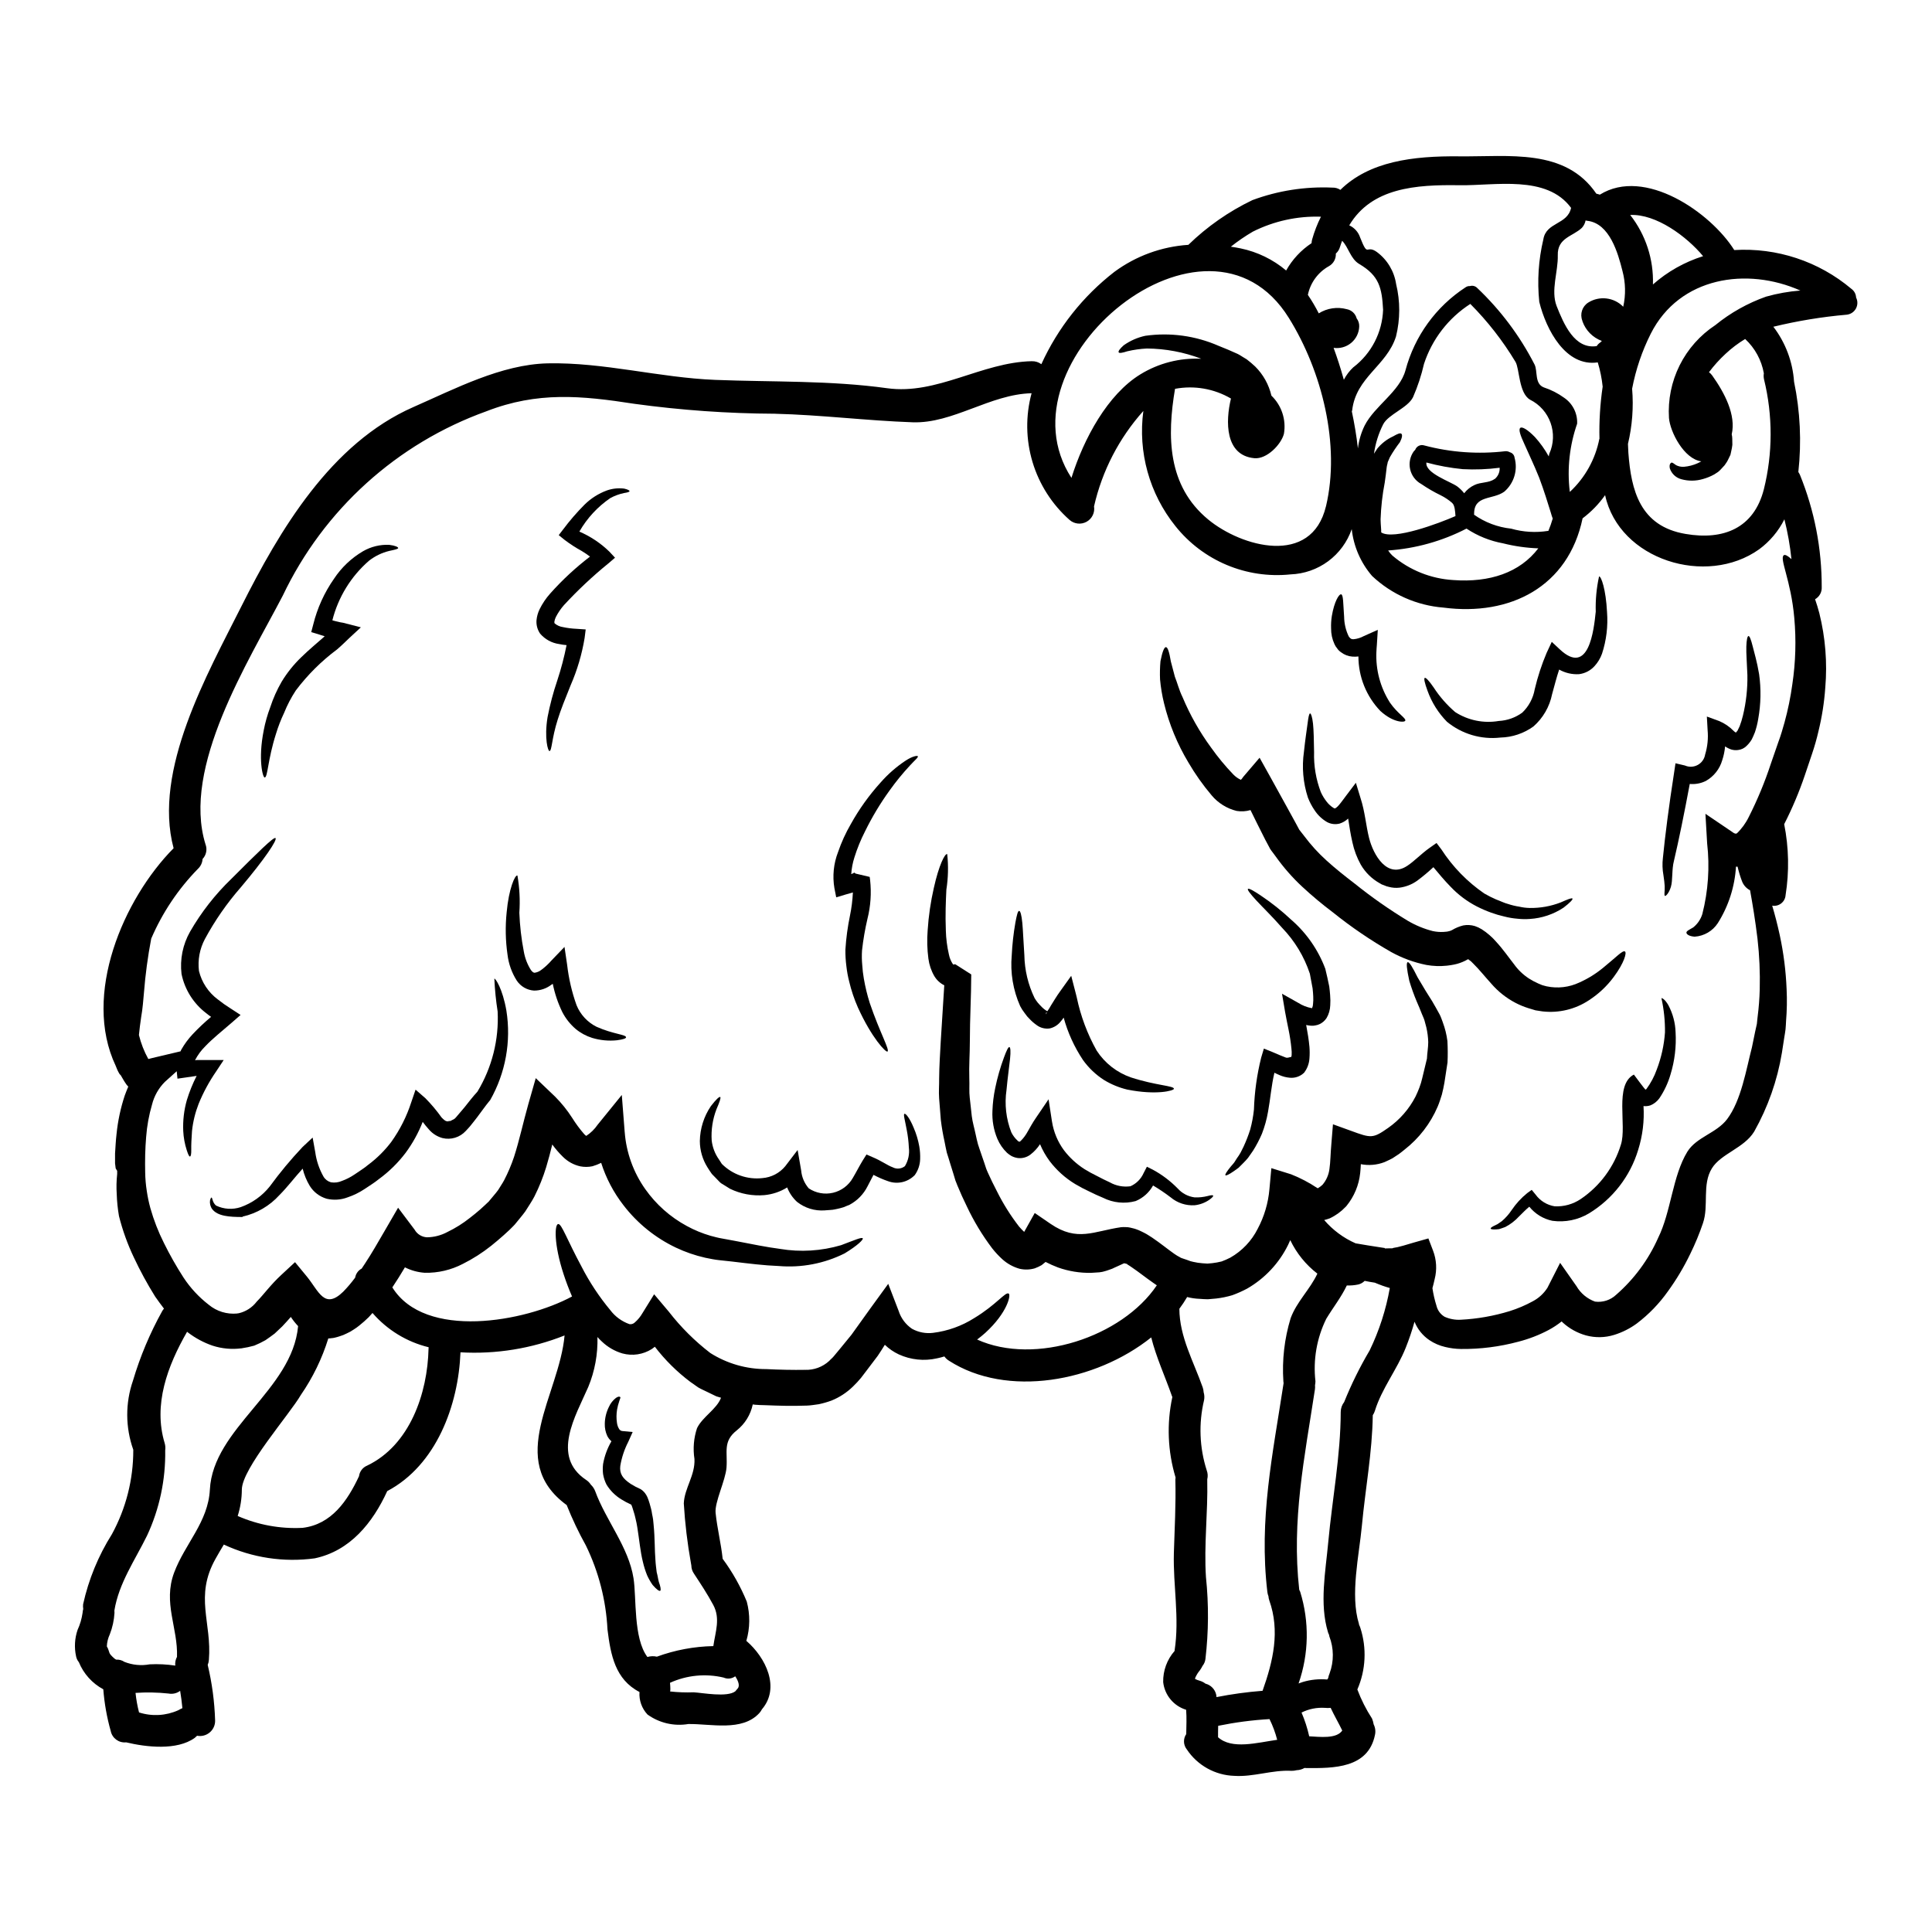 <?xml version="1.0" encoding="UTF-8"?>
<!-- Uploaded to: SVG Repo, www.svgrepo.com, Generator: SVG Repo Mixer Tools -->
<svg fill="#000000" width="800px" height="800px" version="1.1" viewBox="144 144 512 512" xmlns="http://www.w3.org/2000/svg">
 <g>
  <path d="m635.88 222.84c0.469 0.918 0.453 2.012-0.035 2.918-0.492 0.91-1.398 1.52-2.426 1.637-6.559 0.57-13.062 1.641-19.461 3.195 3.219 4.211 5.125 9.273 5.484 14.562 1.633 7.867 2.016 15.945 1.137 23.934 0.156 0.234 0.297 0.48 0.418 0.738 3.848 9.457 5.809 19.574 5.777 29.785 0.07 1.312-0.613 2.551-1.758 3.195 0.395 1.18 0.789 2.363 1.129 3.707v0.004c1.605 6.441 2.137 13.102 1.574 19.715-0.273 3.902-0.879 7.773-1.809 11.57-0.465 2.016-1.031 4.008-1.695 5.969-0.652 1.898-1.273 3.789-1.926 5.715-1.504 4.438-3.328 8.758-5.461 12.93 1.238 6.207 1.363 12.586 0.367 18.836-0.062 0.855-0.484 1.641-1.16 2.164-0.676 0.527-1.539 0.742-2.383 0.594 0.707 2.363 1.387 4.981 2.008 7.836 1.016 4.719 1.621 9.516 1.812 14.34 0.133 2.789 0.086 5.59-0.145 8.375-0.055 0.734-0.055 1.5-0.141 2.207-0.086 0.707-0.195 1.359-0.312 2.035-0.223 1.387-0.426 2.754-0.648 4.188-1.211 7.344-3.703 14.418-7.356 20.906-2.688 4.383-8.797 5.828-11.203 9.734-2.66 4.297-0.762 9.898-2.363 14.512h0.004c-0.945 2.785-2.07 5.508-3.367 8.145-1.672 3.469-3.644 6.781-5.902 9.898-2.305 3.269-5.102 6.16-8.289 8.574-1.812 1.32-3.828 2.336-5.969 3-2.43 0.758-5.023 0.805-7.477 0.141-2.285-0.637-4.387-1.801-6.137-3.394-0.098-0.113-0.203-0.215-0.316-0.312-1.086 0.867-2.25 1.633-3.481 2.289-2.539 1.34-5.223 2.375-8.004 3.086-4.941 1.328-10.043 1.977-15.16 1.926-1.434-0.016-2.856-0.199-4.246-0.539-1.484-0.344-2.894-0.957-4.16-1.809-1.766-1.195-3.137-2.891-3.938-4.871-0.648 2.332-1.426 4.625-2.32 6.871-2.293 5.769-6.363 10.836-8.176 16.719v0.004c-0.133 0.418-0.32 0.816-0.566 1.18-0.141 9.898-1.969 19.434-2.887 29.281-0.734 7.871-3.148 18.301-0.789 25.977 0.031 0.109 0.031 0.195 0.059 0.312h0.004c0.125 0.242 0.23 0.5 0.312 0.762 1.742 5.363 1.461 11.18-0.789 16.352 1.02 2.707 2.328 5.293 3.902 7.723 0.195 0.492 0.336 1.004 0.426 1.527 0.434 0.863 0.555 1.855 0.34 2.801-1.812 8.883-11.02 8.824-18.219 8.77-0.168 0-0.312-0.027-0.453-0.027-0.629 0.363-1.34 0.57-2.066 0.594-0.453 0.117-0.918 0.172-1.383 0.168-5.094-0.285-10.07 1.668-15.16 1.332h-0.004c-5.07-0.164-9.75-2.766-12.562-6.988-0.949-1.172-1.02-2.828-0.168-4.074 0.031-2.148 0.141-4.297-0.027-6.445v-0.004c-3.309-1.012-5.695-3.891-6.082-7.328-0.062-3.035 1.02-5.984 3.027-8.266v-0.141c1.332-8.598-0.426-17.168-0.195-25.797 0.195-6.481 0.562-12.93 0.395-19.41h-0.004c0.004-0.207 0.023-0.414 0.059-0.621-2.09-6.922-2.383-14.262-0.852-21.328-0.043-0.086-0.078-0.168-0.113-0.258-1.84-5.262-4.156-10.234-5.488-15.531-14.797 11.809-38.219 16.07-53.609 6.168h0.004c-0.477-0.293-0.887-0.68-1.215-1.129-0.648 0.203-1.305 0.371-1.969 0.508-3.391 0.766-6.938 0.398-10.102-1.047-1.367-0.641-2.617-1.5-3.703-2.547-0.625 0.992-1.215 1.969-1.871 2.914-0.961 1.273-1.922 2.547-2.914 3.848l-1.5 1.969h0.004c-0.672 0.812-1.391 1.586-2.148 2.316-1.645 1.609-3.586 2.879-5.715 3.738-1.09 0.398-2.207 0.719-3.34 0.961-1.047 0.137-2.18 0.34-3.148 0.367-4.074 0.141-7.129 0.055-11.23-0.113-0.852-0.027-1.672-0.027-2.519-0.113l-0.621-0.082c-0.57 2.731-2.082 5.172-4.273 6.902-3.703 2.941-2.363 5.684-2.684 9.84-0.254 3.367-3.199 9.223-2.887 12.02 0.422 4.106 1.441 8.066 1.867 12.137v0.004c2.586 3.504 4.734 7.312 6.391 11.344 0.914 3.414 0.875 7.016-0.113 10.41 5.18 4.441 9.023 12.445 4.133 18.133-0.188 0.371-0.426 0.715-0.707 1.02-4.555 4.949-12.871 2.797-18.781 2.887l-0.004-0.004c-3.801 0.645-7.707-0.262-10.836-2.516-1.508-1.609-2.277-3.769-2.121-5.969-6.449-3.34-7.641-9.816-8.484-16.578-0.387-7.723-2.332-15.285-5.715-22.234-1.926-3.461-3.625-7.043-5.094-10.723-16.262-11.883-1.969-29.199-0.562-44.953-8.762 3.484-18.176 5.008-27.586 4.469-0.539 14.031-6.422 29.934-19.41 36.777-3.844 8.402-9.84 15.844-19.207 17.82h0.004c-8.219 1.121-16.586-0.145-24.102-3.648-0.707 1.18-1.418 2.363-2.18 3.734-5.656 10.066-0.961 16.887-1.781 26.844l-0.004 0.004c-0.027 0.449-0.129 0.887-0.309 1.301 1.152 4.836 1.812 9.773 1.965 14.742 0.031 1.215-0.492 2.375-1.422 3.16-0.93 0.785-2.16 1.109-3.356 0.879-0.199 0.199-0.395 0.371-0.621 0.566-4.723 3.398-12.844 2.461-18.191 1.18v0.004c-1.93 0.195-3.691-1.102-4.074-3-1.02-3.613-1.68-7.316-1.969-11.059-2.93-1.574-5.219-4.113-6.477-7.188-0.375-0.449-0.625-0.984-0.738-1.555-0.508-2.324-0.371-4.742 0.395-6.992 0.66-1.434 1.105-2.957 1.328-4.523 0.023-0.344 0.082-0.684 0.172-1.02-0.066-0.422-0.078-0.848-0.027-1.273 1.457-6.578 4.039-12.859 7.633-18.559 3.727-6.836 5.676-14.504 5.66-22.289v-0.086c-2.106-5.914-2.137-12.371-0.086-18.305 1.898-6.391 4.488-12.559 7.723-18.387 0.137-0.254 0.305-0.492 0.496-0.707-0.824-1.074-1.613-2.152-2.363-3.227h0.004c-2.082-3.336-3.961-6.793-5.629-10.352-1.668-3.512-2.988-7.18-3.938-10.949-0.332-1.918-0.531-3.856-0.594-5.797-0.117-1.789-0.078-3.586 0.117-5.367v-0.82l-0.395-0.648-0.168-1.332v-2.602c0.113-1.754 0.195-3.481 0.395-5.18v0.004c0.348-3.473 1.078-6.898 2.176-10.211 0.285-0.762 0.594-1.574 0.934-2.363-0.176-0.164-0.336-0.344-0.48-0.535-0.566-0.789-1.02-1.613-1.5-2.438v0.004c-0.121-0.117-0.234-0.238-0.34-0.367-0.414-0.688-0.754-1.418-1.02-2.176-8.883-18.812 2.039-44.191 15.352-57.656-5.547-20.68 9.02-46.285 17.879-63.934 10.234-20.367 23.762-43.34 45.629-52.961 11.02-4.836 23.34-11.316 35.617-11.598 14.91-0.312 29.52 3.789 44.414 4.383 15.16 0.594 30.469 0.113 45.547 2.207 13.238 1.84 25.031-6.875 38.328-7.16v0.004c0.914-0.035 1.812 0.242 2.547 0.789 4.371-9.605 11.012-18.004 19.352-24.469 5.715-4.215 12.52-6.699 19.605-7.16 4.977-4.844 10.711-8.844 16.973-11.852 6.769-2.512 13.977-3.637 21.191-3.312 0.75-0.031 1.492 0.176 2.121 0.594 7.668-7.527 19.152-9.023 31.57-8.883 13.098 0.141 28.031-2.207 36.266 9.898 0.312 0.086 0.621 0.141 0.934 0.254 11.883-7.383 29.336 4.695 35.617 14.68v0.004c11.277-0.688 22.391 2.988 31.031 10.27 0.75 0.535 1.215 1.383 1.258 2.305zm-16.891 102.46h0.004c0.867-5.812 1.039-11.711 0.508-17.566-0.875-10.016-4.043-15.789-2.754-16.605 0.312-0.227 1.047 0.168 2.008 1.047h-0.004c-0.367-3.559-0.988-7.086-1.867-10.555-1.57 3.144-3.863 5.867-6.688 7.949-14.004 9.988-37.117 2.801-40.824-14.344h-0.004c-1.66 2.344-3.672 4.414-5.965 6.141-3.789 18.105-19.152 25.977-36.887 23.652-7.07-0.559-13.734-3.512-18.895-8.375-3.016-3.5-4.898-7.828-5.398-12.418-1.176 3.402-3.352 6.371-6.246 8.512s-6.371 3.352-9.969 3.481c-11.695 1.223-23.207-3.609-30.523-12.812-6.883-8.578-9.949-19.598-8.484-30.496-6.434 7.184-10.93 15.887-13.07 25.289 0.27 1.637-0.523 3.269-1.973 4.074-1.453 0.805-3.254 0.613-4.504-0.48-4.641-4.102-8.043-9.422-9.824-15.355-1.777-5.93-1.867-12.242-0.25-18.223-10.977 0.25-20.859 8.09-31.543 7.695-12.203-0.426-24.273-1.969-36.496-2.262l0.004-0.004c-12.465-0.055-24.91-0.934-37.258-2.633-14.031-2.176-25.633-3.281-39.152 1.969h0.004c-23.746 8.523-43.156 26.094-54 48.871-9.109 17.512-26.848 45.434-20.469 65.941l0.004-0.004c0.492 1.328 0.188 2.824-0.789 3.852-0.059 1.004-0.508 1.945-1.246 2.629-5.223 5.348-9.414 11.609-12.363 18.477-0.906 4.738-1.551 9.527-1.926 14.336-0.086 1.02-0.199 2.066-0.285 3.113-0.113 1.215-0.254 2.148-0.453 3.336-0.227 1.613-0.453 3.195-0.594 4.754v0.004c0.539 2.223 1.379 4.363 2.488 6.363l1.133-0.285 7.41-1.754c0.055-0.168 0.141-0.312 0.195-0.453l0.004 0.004c0.844-1.484 1.859-2.859 3.027-4.102 1.531-1.625 3.156-3.152 4.867-4.582-0.426-0.312-0.852-0.594-1.246-0.934-3.394-2.562-5.738-6.277-6.59-10.441-0.457-3.883 0.336-7.805 2.266-11.203 2.965-5.148 6.641-9.852 10.918-13.973 6.988-6.988 11.23-11.176 11.711-10.836 0.594 0.426-2.887 5.602-9.191 13.07-3.672 4.195-6.859 8.789-9.508 13.691-1.379 2.59-1.93 5.543-1.574 8.457 0.734 3.027 2.508 5.699 5.008 7.555 1.066 0.852 2.18 1.637 3.336 2.359l2.688 1.75-2.363 2.066c-2.547 2.207-4.981 4.129-6.957 6.195v0.004c-1.109 1.09-2.043 2.348-2.754 3.734 0.168-0.031 0.34-0.055 0.512-0.059h7.086l-2.039 3.086c-1.84 2.672-3.383 5.535-4.609 8.539-0.902 2.316-1.496 4.742-1.754 7.215-0.141 2.039-0.223 3.707-0.195 4.894s-0.113 1.812-0.34 1.84c-0.223 0.027-0.484-0.539-0.852-1.668-0.535-1.656-0.852-3.375-0.934-5.117-0.121-2.758 0.203-5.519 0.961-8.176 0.676-2.203 1.543-4.348 2.59-6.406-0.879 0.141-1.781 0.254-2.715 0.395l-2.363 0.34-0.199-1.969-3.148 2.828c-1.652 1.656-2.828 3.731-3.394 6-0.82 2.801-1.344 5.676-1.562 8.586-0.141 1.527-0.199 3.109-0.254 4.695l-0.027 2.434 0.027 2.289v0.004c0.027 1.637 0.168 3.273 0.422 4.891 0.223 1.531 0.539 3.047 0.949 4.539 0.902 3.199 2.109 6.301 3.606 9.27 1.547 3.141 3.277 6.191 5.176 9.133 1.816 2.762 4.078 5.199 6.691 7.215 2.098 1.746 4.809 2.582 7.527 2.32l0.227-0.055h0.141c1.914-0.434 3.617-1.523 4.809-3.082 1.898-1.926 3.68-4.473 6.566-7.133l3.594-3.336 3.148 3.82c3.148 3.844 4.637 8.879 9.645 3.988h-0.004c1.133-1.164 2.184-2.406 3.148-3.711 0.172-1.023 0.809-1.914 1.73-2.402 0.285-0.453 0.594-0.875 0.879-1.328 1.812-2.754 3.422-5.574 5.176-8.602l3.594-6.195 4.383 5.824v0.004c0.676 1.188 1.914 1.945 3.277 2.012 1.898-0.027 3.762-0.512 5.434-1.418 2.098-1.012 4.078-2.254 5.902-3.703 0.961-0.738 1.895-1.5 2.797-2.289l1.332-1.219 0.648-0.621 0.227-0.195 0.109-0.141c0.789-0.988 1.754-2.035 2.406-2.941 0.512-0.879 1.074-1.641 1.574-2.574l0.004-0.004c1.035-1.996 1.914-4.066 2.629-6.195 1.418-4.383 2.434-9.195 3.789-13.977l1.969-6.902 5.094 4.867c1.715 1.715 3.242 3.609 4.555 5.656 0.957 1.535 2.035 2.992 3.227 4.356 0.168 0.113 0.395 0.395 0.508 0.426 1.195-0.781 2.223-1.793 3.027-2.973l6.391-7.871 0.766 9.816h0.004c0.41 5.434 2.289 10.656 5.43 15.113 2.867 4.07 6.641 7.422 11.02 9.789 2 1.094 4.113 1.965 6.301 2.602 1.074 0.285 2.094 0.566 3.148 0.734 1.156 0.223 2.262 0.426 3.367 0.621 4.414 0.852 8.398 1.668 11.938 2.121l-0.004 0.004c5.387 0.895 10.902 0.555 16.141-0.992 3.543-1.328 5.488-2.203 5.742-1.812 0.223 0.285-1.273 1.844-4.809 3.992h-0.004c-5.398 2.695-11.441 3.852-17.453 3.34-3.844-0.141-7.918-0.648-12.332-1.18-1.105-0.113-2.234-0.254-3.398-0.367-1.16-0.109-2.519-0.395-3.789-0.652v-0.004c-2.656-0.602-5.234-1.492-7.695-2.656-5.481-2.598-10.266-6.465-13.953-11.281-2.606-3.359-4.598-7.148-5.887-11.199-0.742 0.367-1.52 0.672-2.316 0.902-1.055 0.223-2.141 0.23-3.199 0.027-1.758-0.387-3.367-1.27-4.637-2.547-1.027-1-1.965-2.086-2.805-3.25-0.48 1.969-0.988 3.938-1.613 6-0.816 2.664-1.855 5.258-3.109 7.75-0.68 1.332-1.613 2.656-2.434 3.988-0.852 1.18-1.641 2.039-2.465 3.086l-0.168 0.195-0.055 0.086-0.395 0.422-0.367 0.371-0.734 0.734-1.574 1.441c-1.047 0.934-2.121 1.84-3.254 2.754-2.336 1.859-4.856 3.473-7.523 4.809-3.113 1.625-6.586 2.438-10.098 2.363-1.832-0.125-3.625-0.613-5.262-1.445-1.047 1.781-2.152 3.543-3.336 5.32 8.684 13.945 35.105 9.164 47.625 2.406-0.906-2.094-1.641-4.074-2.234-5.902-2.629-8.004-2.406-13.297-1.414-13.297 0.906-0.059 2.363 4.242 6.168 11.285h-0.004c2.109 4.106 4.66 7.965 7.609 11.516 1.293 1.719 3.066 3.016 5.094 3.731 0.516 0.078 1.039-0.086 1.414-0.453 0.816-0.707 1.504-1.547 2.039-2.484l3.082-4.981 3.938 4.668h-0.004c3.172 4.082 6.852 7.742 10.949 10.891 4.441 2.812 9.598 4.297 14.852 4.269 3.148 0.168 7.269 0.254 10.215 0.195v0.004c2.375 0.094 4.695-0.754 6.445-2.363 0.395-0.453 0.934-0.852 1.273-1.305l1.574-1.895c1.02-1.273 2.066-2.492 3.055-3.734 1.727-2.406 3.398-4.754 5.012-6.988l4.731-6.508 2.754 7.16c0.613 1.934 1.863 3.609 3.543 4.75 1.703 0.945 3.668 1.32 5.602 1.074 3.875-0.48 7.594-1.816 10.891-3.906 5.856-3.543 8.234-6.988 9.113-6.508 0.703 0.254-0.285 5.039-6.168 10.41-0.648 0.594-1.387 1.18-2.18 1.781 15.352 6.957 38.418-0.676 47.625-14.371l-0.824-0.566c-2.203-1.527-4.016-3-5.742-4.156l-0.621-0.426c-0.195-0.141-0.453-0.285-0.453-0.285v0.008c-0.066-0.02-0.125-0.059-0.172-0.113l-0.055-0.113c-0.113-0.027-0.285-0.082-0.426-0.109l-0.34-0.086-0.227 0.086-1.414 0.648-0.938 0.426 0.004-0.004c-0.387 0.211-0.797 0.379-1.219 0.508-0.453 0.168-1.215 0.426-1.387 0.453l-0.426 0.113-0.223 0.055-0.566 0.086v0.004c-0.066 0.004-0.129 0.012-0.195 0.027l-2.18 0.141c-2.984 0.059-5.949-0.422-8.762-1.418-1.129-0.426-2.234-0.918-3.312-1.473-0.344 0.285-0.68 0.566-1.047 0.848-0.586 0.336-1.199 0.621-1.836 0.852-1.301 0.375-2.672 0.414-3.992 0.113-1.727-0.48-3.316-1.363-4.641-2.574-0.949-0.871-1.828-1.816-2.629-2.832-2.625-3.469-4.883-7.207-6.734-11.145-0.906-1.84-1.723-3.648-2.516-5.574l-0.285-0.734-0.195-0.48-0.113-0.367-0.434-1.43c-0.312-0.934-0.594-1.895-0.879-2.824-0.285-0.934-0.566-1.898-0.879-2.828-0.223-0.934-0.395-1.926-0.594-2.887h0.004c-0.426-1.887-0.754-3.797-0.988-5.715-0.168-1.969-0.312-3.848-0.453-5.715-0.141-1.867 0.027-3.508 0-5.234 0.027-3.367 0.254-6.731 0.426-9.926 0.34-5.289 0.648-10.242 0.934-14.855h-0.004c-1.09-0.543-2.004-1.387-2.629-2.434-0.828-1.426-1.363-3.004-1.574-4.637-0.328-2.484-0.395-5-0.195-7.5 0.242-3.789 0.793-7.555 1.641-11.258 1.328-5.996 2.941-9.195 3.543-8.938v-0.004c0.34 3.137 0.262 6.305-0.227 9.422-0.137 2.969-0.312 6.648-0.137 10.832h-0.004c0.062 2.144 0.336 4.277 0.82 6.367 0.172 0.887 0.52 1.734 1.02 2.492 0.039 0.059 0.086 0.117 0.141 0.168 0.168-0.074 0.352-0.105 0.535-0.086l4.215 2.688v0.312c0 5.348-0.367 11.262-0.367 17.598 0 3.148-0.254 6.297-0.141 9.703 0.082 1.668-0.086 3.481 0.113 5.066 0.199 1.586 0.34 3.195 0.535 4.836 0.195 1.641 0.707 3.277 1.047 4.949 0.195 0.824 0.34 1.668 0.594 2.519 0.254 0.852 0.566 1.668 0.852 2.547 0.285 0.879 0.59 1.695 0.875 2.547l0.426 1.301 0.113 0.312v-0.008c0.012 0.039 0.031 0.078 0.055 0.113l0.027 0.086 0.254 0.594c0.734 1.641 1.555 3.336 2.434 5.008 1.641 3.297 3.606 6.426 5.859 9.336 0.426 0.496 0.879 0.969 1.355 1.414 0.027-0.027 2.801-5.008 2.801-5.008s4.184 2.859 4.211 2.887c7.086 4.836 11.414 1.926 18.645 0.879h0.004c0.406-0.039 0.812-0.051 1.215-0.027l0.594 0.027 0.168 0.027h0.004c0.16 0.016 0.32 0.047 0.48 0.086l0.113 0.027 0.906 0.223 0.453 0.141 0.762 0.285c0.48 0.227 0.992 0.453 1.473 0.707v0.004c0.391 0.191 0.766 0.406 1.129 0.648l0.934 0.594c2.262 1.527 4.133 3.082 5.828 4.269 0.367 0.227 0.852 0.594 1.18 0.734 0.332 0.141 0.508 0.34 0.789 0.426l1.668 0.566v0.004c0.473 0.203 0.969 0.355 1.473 0.449 0.801 0.188 1.613 0.309 2.434 0.367l1.301 0.086 1.273-0.113c0.84-0.094 1.668-0.246 2.488-0.453 0.793-0.293 1.566-0.633 2.32-1.02 3.113-1.777 5.633-4.434 7.242-7.637 1.734-3.25 2.793-6.824 3.109-10.496l0.512-5.574 5.258 1.641v0.004c2.426 0.957 4.738 2.172 6.906 3.621l0.168 0.055c0.438-0.258 0.848-0.562 1.215-0.906 1.012-1.184 1.652-2.641 1.844-4.184 0.281-1.812 0.281-4.188 0.508-6.621l0.426-5.234 4.777 1.727c5.348 1.969 5.801 2.062 9.84-0.762 3.062-2.144 5.559-4.996 7.269-8.316 0.395-0.789 0.703-1.574 1.016-2.363s0.539-1.613 0.734-2.406c0.426-1.84 0.852-3.594 1.273-5.289 0.055-1.473 0.34-2.914 0.34-4.328h0.004c-0.035-1.336-0.207-2.66-0.508-3.961-0.172-0.621-0.312-1.215-0.484-1.812-0.172-0.594-0.48-1.18-0.703-1.754-0.426-1.129-0.906-2.231-1.359-3.277-0.754-1.793-1.41-3.629-1.969-5.492-0.68-3.148-0.852-4.809-0.426-4.922 0.426-0.109 1.301 1.332 2.629 4.016 0.824 1.305 1.668 2.887 2.887 4.781 0.621 0.934 1.246 1.969 1.898 3.148 0.34 0.594 0.676 1.215 1.02 1.84 0.344 0.621 0.594 1.414 0.875 2.148l-0.004 0.004c0.598 1.594 1.008 3.258 1.223 4.949 0.105 1.895 0.117 3.793 0.027 5.688-0.254 1.723-0.539 3.543-0.824 5.371-0.168 1.074-0.426 2.094-0.676 3.148-0.34 1.047-0.652 2.121-1.105 3.168v0.004c-1.918 4.488-4.945 8.418-8.797 11.414-0.508 0.395-0.734 0.621-1.473 1.156l-1.723 1.133c-0.707 0.34-1.359 0.707-2.121 1.02h-0.004c-1.992 0.758-4.156 0.945-6.25 0.535-0.031 0.762-0.086 1.527-0.172 2.363-0.336 3.184-1.594 6.203-3.617 8.688l-0.172 0.195-0.082 0.082h-0.004c-1.195 1.262-2.613 2.289-4.188 3.027-0.48 0.176-0.973 0.328-1.473 0.453 2.277 2.652 5.117 4.762 8.316 6.168 2.039 0.371 4.273 0.707 6.621 1.074l0.734 0.113 0.371 0.055 0.027 0.113 1.129-0.027h0.734c0.254 0 0.254-0.086 0.395-0.113h0.004c0.195-0.051 0.395-0.086 0.594-0.109 0.48-0.031 1.441-0.371 2.121-0.512 0.879-0.25 1.723-0.508 2.574-0.762l3.988-1.129 1.242 3.25c0.918 2.402 1.066 5.031 0.426 7.523-0.195 0.961-0.426 1.723-0.594 2.406 0.234 1.582 0.594 3.144 1.074 4.668 0.293 1.223 1.07 2.273 2.152 2.914 1.34 0.598 2.805 0.867 4.269 0.785 4.41-0.223 8.773-0.992 12.992-2.289 2.113-0.664 4.16-1.535 6.106-2.602 1.582-0.832 2.918-2.062 3.879-3.566l3.367-6.617 4.328 6.164c1.105 1.906 2.848 3.359 4.922 4.106 2.047 0.27 4.102-0.395 5.602-1.812 4.758-4.148 8.555-9.289 11.117-15.059 3.453-6.957 3.793-16.383 7.754-22.859 2.434-3.902 7.695-4.891 10.52-8.602 3.762-4.981 5.066-13.184 6.594-19.066 0.285-1.41 0.566-2.797 0.852-4.156 0.168-0.68 0.312-1.359 0.453-2.039 0.082-0.648 0.109-1.242 0.195-1.867v0.004c0.312-2.414 0.5-4.84 0.566-7.269 0.113-4.488-0.086-8.98-0.594-13.438-0.594-4.894-1.305-9.195-1.969-12.844-1-0.512-1.766-1.379-2.152-2.434-0.473-1.246-0.859-2.523-1.16-3.82-0.141 0.012-0.281 0.012-0.422 0-0.32 5.309-1.973 10.453-4.812 14.957-1.363 2.094-3.637 3.426-6.137 3.594-1.531-0.113-2.125-0.648-2.18-1.02-0.082-0.48 0.789-0.82 1.812-1.441 1.133-0.918 1.973-2.148 2.402-3.543 1.559-6.113 1.988-12.461 1.273-18.727l-0.453-7.832 7.555 5.117v-0.004c0.176 0.109 0.383 0.156 0.594 0.145 0.086 0.059 0.141-0.25 0.141-0.25l-0.027 0.25c1.328-1.27 2.418-2.762 3.223-4.414 2.309-4.559 4.266-9.285 5.859-14.141 0.652-1.926 1.309-3.82 1.969-5.688 0.734-1.969 1.133-3.453 1.641-5.207 0.918-3.34 1.613-6.738 2.082-10.172zm-6.957-102.69c2.965-0.836 6.008-1.379 9.082-1.613-14.113-6.277-31.996-3.676-39.633 11.414-2.324 4.613-3.988 9.527-4.953 14.598 0.41 4.902 0.039 9.84-1.102 14.625 0.027 0.789 0.055 1.574 0.109 2.363 0.734 9.902 3.059 19.465 15.164 21.5 10.039 1.727 18.105-1.527 20.734-11.809l0.004-0.004c2.379-9.562 2.394-19.555 0.055-29.125-0.125-0.539-0.145-1.098-0.055-1.641-0.621-3.484-2.359-6.676-4.953-9.082-1.867 1.125-3.609 2.445-5.203 3.938-1.605 1.48-3.074 3.109-4.383 4.863 0.32 0.238 0.605 0.527 0.844 0.852 3.309 4.641 6.367 10.496 5.18 15.613 0.094 0.379 0.141 0.77 0.145 1.16 0.027 0.512 0.027 1.074 0.027 1.613-0.066 0.59-0.172 1.176-0.312 1.754l-0.199 0.906-0.48 0.992v-0.004c-0.285 0.637-0.648 1.234-1.074 1.785l-1.02 1.102-0.25 0.254-0.312 0.285-0.031 0.027-0.109 0.082-0.199 0.141h-0.004c-0.254 0.188-0.516 0.359-0.785 0.512-0.965 0.539-1.992 0.957-3.055 1.246-1.836 0.539-3.785 0.559-5.629 0.055-1.465-0.363-2.641-1.453-3.113-2.887-0.195-0.961 0.113-1.332 0.367-1.5 0.316-0.168 0.734 0.312 1.305 0.652l-0.004 0.004c0.637 0.324 1.352 0.469 2.066 0.422 1.25-0.105 2.477-0.422 3.621-0.934 0.34-0.141 0.648-0.34 0.988-0.508-4.609-0.621-8.266-7.809-8.57-11.484-0.305-4.824 0.672-9.637 2.824-13.961 2.156-4.32 5.418-7.996 9.453-10.652 4.019-3.273 8.574-5.828 13.461-7.555zm-29.988-3.223c3.856-3.406 8.387-5.961 13.297-7.5-4.352-5.234-12.445-11.23-19.316-10.918h-0.004c4.109 5.242 6.238 11.762 6.023 18.418zm-7.871 5.902c0.699-3.133 0.629-6.394-0.207-9.496-1.18-4.723-3.394-12.559-9.25-13.27-0.176-0.004-0.348-0.043-0.512-0.113-0.141 0.734-0.484 1.414-0.984 1.969-2.461 2.32-6.535 2.633-6.391 7.301 0.109 4.328-1.898 9.277-0.312 13.41 1.895 4.777 4.75 11.539 10.629 10.629h-0.004c0.254-0.398 0.594-0.738 0.988-0.992 0.09-0.102 0.184-0.195 0.285-0.285 0.031-0.043 0.066-0.082 0.113-0.109h-0.07c-2.359-0.879-4.211-2.75-5.066-5.117-0.027-0.086-0.027-0.141-0.055-0.227-0.699-1.773-0.039-3.797 1.574-4.812 2.953-1.848 6.801-1.395 9.242 1.094zm-6.297 35.031c-0.113-4.637 0.172-9.273 0.848-13.863-0.227-2.176-0.664-4.328-1.301-6.422-8.457 1.242-13.66-8.574-15.5-16.039-0.574-5.531-0.211-11.121 1.074-16.531 0.734-4.668 6.391-3.848 7.356-8.375-6.481-8.824-20.145-5.856-29.562-6-11.629-0.195-23.309 0.68-29.227 10.629 1.371 0.621 2.418 1.793 2.887 3.223 2.207 5.574 1.473 1.727 4.445 3.848h-0.004c2.754 2.043 4.586 5.098 5.094 8.488 1.109 4.562 1.098 9.328-0.031 13.891-2.465 7.816-10.609 10.742-11.621 19.602l-0.086 0.25c0.68 3.199 1.242 6.508 1.613 9.816 0.246-2.106 0.848-4.152 1.781-6.055 2.656-5.231 9.305-8.992 10.832-14.68 2.41-9.031 8.074-16.848 15.902-21.953 0.34-0.246 0.758-0.367 1.18-0.336 0.688-0.207 1.43-0.008 1.926 0.508 6.176 5.852 11.312 12.711 15.191 20.281 0.879 1.754-0.059 5.066 2.434 6.055 1.934 0.633 3.758 1.562 5.402 2.754 2.269 1.535 3.574 4.141 3.449 6.875-2 5.727-2.672 11.828-1.969 17.852-0.004 0.078 0.008 0.156 0.027 0.227 4.035-3.742 6.773-8.668 7.828-14.07zm-12.359 21.188c-0.199-0.512-0.371-1.074-0.566-1.754-0.762-2.406-1.727-5.656-3.055-9.164-1.391-3.484-2.891-6.539-3.879-8.828-1.102-2.363-1.668-3.988-1.102-4.383 0.508-0.367 1.969 0.508 3.844 2.434v-0.004c1.418 1.57 2.652 3.297 3.68 5.148 0.059-0.223 0.059-0.48 0.141-0.703 2.434-5.379 0.172-11.719-5.117-14.344-2.996-1.754-2.754-8.207-3.844-10.016-3.359-5.582-7.375-10.734-11.969-15.352-5.797 3.731-10.133 9.344-12.277 15.898-0.691 3.019-1.66 5.969-2.902 8.809-1.391 2.859-6.566 4.555-7.922 7.215-1.23 2.445-2.051 5.07-2.434 7.781 0.254-0.426 0.508-0.789 0.762-1.16l0.027-0.086v-0.004c1.152-1.441 2.625-2.594 4.305-3.363 1.102-0.648 1.867-0.961 2.176-0.676 0.312 0.285 0.195 1.074-0.395 2.231-0.965 1.25-1.844 2.566-2.633 3.938l-0.082 0.172c-0.172 0.367-0.344 0.762-0.512 1.18-0.055 0.484-0.223 0.824-0.285 1.445-0.141 1.27-0.312 2.602-0.508 3.961-0.625 3.219-0.992 6.481-1.102 9.762 0.027 1.527 0.195 2.688 0.168 3.453 3.277 2.121 15.352-2.434 19.68-4.328-0.086-1.215-0.168-2.859-0.879-3.481l0.004-0.004c-0.91-0.793-1.918-1.469-3-2.008-1.797-0.867-3.527-1.871-5.176-3-1.504-0.812-2.586-2.238-2.961-3.91-0.379-1.668-0.016-3.422 0.992-4.801 0.102-0.129 0.215-0.242 0.34-0.34 0.352-0.98 1.414-1.504 2.406-1.18 7.016 1.859 14.32 2.375 21.527 1.527 0.406-0.023 0.809 0.078 1.16 0.281 0.676 0.176 1.172 0.75 1.246 1.445 0.914 3.269-0.145 6.777-2.715 8.992-3.086 2.234-8.035 0.852-8.004 5.902 0.027 0.086-0.027 0.141-0.027 0.195l-0.004 0.004c2.91 2.055 6.297 3.332 9.84 3.707 3.18 0.91 6.523 1.113 9.789 0.594h0.082c0.438-1.047 0.816-2.121 1.133-3.215zm-3.793 7.809h-0.004c-3.168-0.109-6.316-0.555-9.391-1.328-3.461-0.633-6.758-1.961-9.691-3.906-6.453 3.328-13.516 5.301-20.762 5.797 0.32 0.5 0.699 0.957 1.129 1.359 4.531 3.859 10.199 6.133 16.141 6.481 9.59 0.707 17.625-1.953 22.543-8.43zm-11.656-18.332c0.918-0.727 1.422-1.859 1.355-3.027-3.242 0.422-6.519 0.547-9.789 0.371-3.25-0.316-6.469-0.902-9.621-1.762-0.426 2.828 6.449 5.066 8.203 6.363v0.004c0.676 0.512 1.285 1.113 1.809 1.781 0.715-0.934 1.648-1.684 2.715-2.176 1.648-0.82 3.828-0.508 5.297-1.582zm-27.754 214.35c-0.68-0.199-1.359-0.395-1.969-0.625-0.707-0.25-1.391-0.535-2.012-0.789-0.906-0.141-1.777-0.285-2.684-0.48-0.465 0.477-1.055 0.809-1.699 0.961-0.996 0.211-2.012 0.297-3.027 0.254-1.5 3.148-3.594 5.769-5.461 8.855v0.004c-2.516 5.121-3.504 10.859-2.856 16.531-0.008 0.352-0.043 0.699-0.113 1.047 0.035 0.375 0.023 0.754-0.027 1.129-2.754 18.078-6.223 34.684-4.156 53.074 0.098 0.168 0.184 0.348 0.25 0.535 2.465 7.934 2.316 16.453-0.422 24.301 0.367-0.109 0.762-0.285 1.129-0.395 2.09-0.625 4.281-0.844 6.453-0.652 0.074-0.121 0.16-0.234 0.25-0.34 0.082-0.445 0.215-0.883 0.395-1.301 1.164-3.172 1.133-6.66-0.082-9.816-0.031-0.113-0.031-0.227-0.059-0.371v0.004c-0.117-0.219-0.211-0.445-0.285-0.68-2.316-7.586-0.648-16.098 0.059-23.875 1.074-11.543 3.277-22.914 3.309-34.543h0.004c0.004-0.941 0.32-1.859 0.906-2.602 1.902-4.727 4.164-9.305 6.758-13.691 2.535-5.238 4.332-10.805 5.34-16.535zm-9.621-244.03v-0.004c4.754-3.648 7.629-9.23 7.84-15.219-0.312-5.769-1.02-8.996-6.297-12.105-2.363-1.387-2.797-4.356-4.555-6.168-0.195 0.535-0.395 1.047-0.566 1.613h-0.004c-0.18 0.688-0.566 1.309-1.102 1.777 0.078 1.375-0.633 2.672-1.836 3.34-2.875 1.605-4.91 4.383-5.574 7.609 1.066 1.566 2.031 3.203 2.887 4.894 2.215-1.391 4.914-1.789 7.438-1.102 1.266 0.238 2.277 1.184 2.602 2.43 0.477 0.625 0.715 1.395 0.68 2.18-0.062 1.68-0.844 3.254-2.137 4.328-1.297 1.074-2.988 1.547-4.652 1.305 0.906 2.461 1.84 5.316 2.715 8.457 0.652-1.262 1.52-2.394 2.562-3.359zm-2.973 361.32c-1.016-2.094-2.148-4.019-3.082-6.027h0.004c-0.508 0.055-1.02 0.055-1.527 0-2.141-0.137-4.277 0.289-6.195 1.246 0.871 2.031 1.551 4.141 2.035 6.297 2.801 0.133 7.242 0.738 8.77-1.551zm-4.328-324.42c3.871-16.266-1.047-35.84-9.84-49.961-21.617-34.773-77.711 11.508-57.609 42.398 3.281-10.465 9.594-22.121 18.273-27.441 4.84-2.969 10.465-4.406 16.137-4.129-4.606-1.758-9.492-2.676-14.426-2.715-1.742 0.086-3.477 0.332-5.18 0.734-1.301 0.426-2.121 0.566-2.289 0.285-0.168-0.285 0.285-0.934 1.332-1.871 1.715-1.215 3.656-2.07 5.715-2.516 6.598-0.938 13.324-0.016 19.43 2.656 1.754 0.68 3.453 1.418 5.066 2.152l0.312 0.168 0.055 0.027 0.141 0.086 0.285 0.168 0.539 0.34 1.074 0.648v0.004c0.777 0.594 1.523 1.227 2.234 1.898 2.129 2.117 3.617 4.793 4.297 7.715 2.719 2.617 3.957 6.41 3.312 10.129-0.762 2.859-4.555 6.758-7.836 6.445-7.809-0.73-7.668-9.785-6.195-15.812v0.004c-4.473-2.617-9.734-3.531-14.824-2.574-2.121 12.531-2.066 25.688 8.797 34.637 8.77 7.238 27.355 12.527 31.203-3.512zm-3.648-70.809c0.582-2.059 1.359-4.059 2.32-5.969-6.254-0.207-12.461 1.152-18.051 3.961-2.035 1.188-3.981 2.519-5.828 3.988 0.879 0.141 1.75 0.254 2.602 0.453h0.004c4.438 0.922 8.582 2.934 12.051 5.856 1.633-2.918 3.941-5.398 6.731-7.242 0.02-0.367 0.078-0.73 0.176-1.082zm-5.711 285.94c1.609-4.383 5.148-7.641 7.086-11.809-3.059-2.356-5.519-5.394-7.188-8.879-0.195 0.422-0.367 0.848-0.566 1.242v0.004c-2.387 4.859-6.168 8.898-10.859 11.598-1.27 0.676-2.586 1.262-3.938 1.754-1.395 0.414-2.824 0.711-4.269 0.875l-2.203 0.195c-0.707 0-1.445-0.055-2.152-0.109-1.129-0.039-2.246-0.199-3.34-0.484-0.629 1.078-1.316 2.117-2.062 3.113 0.027 7.438 3.789 14.004 6.195 20.859v0.004c0.137 0.406 0.215 0.832 0.238 1.258 0.207 0.68 0.246 1.398 0.113 2.094-1.469 6.152-1.223 12.59 0.707 18.613 0.285 0.758 0.332 1.578 0.137 2.363v0.152c0.199 8.602-0.906 17.254-0.34 25.828h0.004c0.746 7.199 0.699 14.461-0.145 21.648-0.082 0.664-0.344 1.289-0.762 1.812-0.199 0.391-0.426 0.77-0.676 1.133-0.492 0.582-0.898 1.23-1.219 1.926-0.047 0.125-0.086 0.258-0.113 0.391 0.383 0.211 0.793 0.375 1.215 0.48 0.57 0.164 1.105 0.43 1.574 0.789 1.418 0.363 2.508 1.488 2.832 2.91 0.016 0.219 0.043 0.438 0.086 0.652 4.031-0.797 8.105-1.352 12.203-1.672 2.801-7.871 4.668-15.816 1.781-23.961-0.125-0.355-0.199-0.727-0.223-1.102-0.141-0.355-0.238-0.723-0.285-1.102-2.289-19.32 1.414-36.469 4.297-55.336h0.004c-0.035-0.168-0.051-0.34-0.059-0.508-0.375-5.648 0.277-11.32 1.926-16.734zm-3.566 111.73c-0.484-1.895-1.168-3.734-2.035-5.488-4.57 0.266-9.117 0.863-13.605 1.781-0.031 1.016-0.031 2.035-0.031 3.027 3.68 3.328 10.348 1.43 15.672 0.68zm-143.03-13.52c0.707-0.734 0.254-2.039-0.594-3.309v-0.004c-0.891 0.664-2.066 0.793-3.082 0.34-4.754-1.125-9.75-0.641-14.199 1.383 0.109 1.273 0.141 2.363-0.027 2.289v0.004c2.09 0.23 4.195 0.309 6.297 0.227 2.406 0.141 8.855 1.387 11.02-0.254 0.18-0.242 0.375-0.473 0.586-0.691zm-4.356-77.133-1.242-0.367-2.434-1.18c-0.789-0.395-1.613-0.734-2.363-1.18l-2.109-1.48c-3.535-2.66-6.695-5.793-9.391-9.305-0.25 0.211-0.516 0.41-0.789 0.594-2.32 1.477-5.152 1.906-7.809 1.18-2.059-0.605-3.941-1.703-5.484-3.195-0.398-0.363-0.777-0.75-1.133-1.156 0.129 4.535-0.699 9.047-2.434 13.238-3.367 7.723-9.898 18.363-0.594 24.613v-0.004c0.512 0.328 0.945 0.762 1.273 1.277 0.512 0.48 0.906 1.07 1.156 1.723 2.828 7.75 8.855 14.797 10.16 23.086 0.82 5.176-0.086 15.844 3.676 20.859 0.82-0.238 1.688-0.27 2.519-0.082 4.797-1.754 9.852-2.703 14.957-2.801 0.535-3.789 1.926-7.297-0.027-10.918-1.531-2.859-3.309-5.547-5.094-8.266v-0.004c-0.453-0.637-0.699-1.395-0.707-2.176-0.051-0.215-0.09-0.434-0.113-0.652-0.938-5.223-1.57-10.5-1.887-15.797 0.168-4.047 3.027-7.414 2.828-11.77v0.004c-0.43-2.742-0.199-5.547 0.68-8.18 1.465-3.027 5.231-5.035 6.359-8.062zm-77.512-13.012c0-0.113 0.027-0.254 0.027-0.367-5.781-1.406-10.984-4.582-14.879-9.082-0.344 0.371-0.652 0.734-0.992 1.105-0.797 0.789-1.641 1.531-2.519 2.231-0.465 0.379-0.957 0.73-1.465 1.047-0.57 0.398-1.18 0.738-1.812 1.02-0.629 0.328-1.289 0.59-1.969 0.789l-0.648 0.199-0.344 0.082-0.055 0.027-0.539 0.113h-0.012l-0.168 0.027-0.285 0.031c-0.285 0.055-0.594 0.055-0.906 0.082v0.004c-1.652 5.324-4.106 10.367-7.269 14.957-2.973 5.148-15.613 19.465-15.645 25.094v-0.004c-0.004 2.375-0.379 4.731-1.102 6.992 5.41 2.375 11.301 3.453 17.199 3.148 7.668-0.906 11.91-7.184 14.957-13.688v-0.004c0.16-1.25 0.98-2.32 2.148-2.801 11.324-5.406 16.02-19.152 16.277-31.004zm-34.57-5.973c-0.016 0-0.027-0.012-0.027-0.027-0.703-0.742-1.34-1.547-1.898-2.402-0.73 0.824-1.469 1.668-2.289 2.519l-2.008 1.898c-0.762 0.59-1.613 1.18-2.434 1.75-0.957 0.543-1.949 1.023-2.973 1.441-1.094 0.309-2.211 0.543-3.336 0.707-2.594 0.34-5.234 0.102-7.723-0.707-2.32-0.801-4.496-1.965-6.449-3.449-0.082-0.059-0.168-0.141-0.285-0.227-5.203 9.055-9.02 19.32-5.938 29.52v-0.004c0.18 0.613 0.23 1.262 0.141 1.895 0.129 7.801-1.516 15.531-4.809 22.605-3.195 6.508-7.477 12.594-8.66 19.855 0 0.199 0.027 0.395 0.027 0.625-0.113 1.949-0.531 3.871-1.242 5.688-0.473 1.004-0.742 2.09-0.785 3.199 0.207 0.332 0.371 0.695 0.48 1.074 0 0.086 0.25 0.68 0.25 0.734 0.094 0.125 0.18 0.258 0.258 0.395 0.328 0.375 0.688 0.727 1.074 1.047 0.086 0.055 0.254 0.168 0.395 0.254 0.777-0.051 1.555 0.156 2.203 0.594 2.125 0.84 4.441 1.066 6.691 0.652 2.269-0.117 4.543-0.004 6.789 0.34-0.094-0.805 0.066-1.613 0.453-2.32 0.281-7.695-3.762-14.289-0.762-22.32 2.887-7.695 9.02-13.41 9.473-21.984 0.824-16.332 21.855-26.375 23.383-43.352zm-30.664 101.25c-0.141-1.527-0.34-3.055-0.594-4.586h-0.004c-0.879 0.664-2 0.918-3.078 0.711-2.906-0.312-5.832-0.367-8.742-0.168 0.18 1.746 0.492 3.473 0.93 5.176 3.434 1.102 7.156 0.891 10.441-0.598 0.332-0.203 0.684-0.383 1.047-0.535z"/>
  <path d="m610.18 322.64c0.555 3.938 0.477 7.941-0.227 11.855-0.195 1.203-0.488 2.387-0.875 3.543-0.254 0.621-0.512 1.273-0.852 1.926l0.004-0.004c-0.453 0.762-1.023 1.438-1.699 2.008-0.23 0.172-0.477 0.32-0.734 0.453-0.324 0.152-0.668 0.258-1.02 0.312-0.656 0.125-1.332 0.086-1.969-0.109-0.582-0.195-1.137-0.473-1.641-0.824-0.109 1.254-0.363 2.488-0.762 3.68-0.676 2.332-2.242 4.305-4.359 5.488-1.316 0.648-2.781 0.918-4.242 0.785-1.5 8.062-2.941 15.051-4.156 20.227l-0.027 0.113c-0.625 2.363-0.285 5.203-0.824 6.957-0.539 1.754-1.414 2.519-1.574 2.363-0.285-0.199 0-1.047-0.059-2.574-0.055-0.789-0.141-1.727-0.34-2.945v0.004c-0.27-1.484-0.316-3-0.141-4.5 0.566-5.769 1.574-13.66 2.973-22.66l0.367-2.461 2.519 0.594-0.004 0.004c1.098 0.473 2.352 0.414 3.394-0.164 1.047-0.574 1.766-1.602 1.953-2.781 0.629-2.078 0.852-4.258 0.652-6.418l-0.199-3.621 3.227 1.18c1.445 0.598 2.75 1.484 3.844 2.602 0.188 0.188 0.395 0.348 0.625 0.48 0.105-0.168 0.238-0.324 0.391-0.453l0.594-1.215c0.355-0.934 0.648-1.887 0.879-2.859 0.848-3.508 1.246-7.113 1.18-10.723-0.109-3.082-0.34-5.769-0.281-7.555 0.059-1.781 0.281-2.754 0.562-2.797 0.285-0.043 0.68 0.934 1.105 2.656 0.43 1.727 1.164 4.121 1.715 7.434z"/>
  <path d="m588.05 417.58c0.215 3.754-0.234 7.519-1.332 11.117-0.652 2.262-1.652 4.41-2.969 6.363-0.598 0.828-1.414 1.477-2.359 1.867-0.594 0.199-1.219 0.266-1.84 0.195 0.242 3.922-0.238 7.856-1.414 11.602-2.121 7.027-6.769 13.023-13.043 16.836-2.914 1.738-6.336 2.434-9.703 1.965-2.406-0.5-4.562-1.82-6.106-3.734-0.965 0.789-1.844 1.723-2.715 2.574h-0.004c-1.043 1.141-2.277 2.09-3.652 2.805-0.621 0.223-1.156 0.422-1.637 0.562-0.406 0.051-0.812 0.078-1.219 0.086-0.676 0-1.016-0.086-1.016-0.254 0-0.168 0.25-0.367 0.789-0.648l-0.004-0.004c0.34-0.145 0.672-0.305 0.992-0.48 0.34-0.227 0.73-0.512 1.156-0.789v0.004c1.016-0.863 1.898-1.863 2.637-2.969 1.145-1.695 2.535-3.215 4.129-4.5l1.18-0.852 1.047 1.273v0.004c1.207 1.648 3.016 2.754 5.035 3.082 2.445 0.121 4.867-0.551 6.902-1.922 5.109-3.453 8.871-8.555 10.664-14.457 1.613-5.094-1.812-15.789 3.426-18.531 0.285 0.395 3 4.019 3.086 4.019h-0.004c0.047-0.086 0.129-0.148 0.227-0.168 1.168-1.582 2.098-3.328 2.754-5.18 1.207-3.156 1.941-6.473 2.18-9.84 0.035-3.055-0.281-6.102-0.938-9.082 0.172-0.055 0.965 0.312 1.871 1.926 1.156 2.203 1.801 4.641 1.879 7.129z"/>
  <path d="m574.64 396.16c0.484 0.312-0.141 2.914-2.996 6.762-1.797 2.422-4.012 4.5-6.539 6.141-3.633 2.414-8 3.465-12.332 2.969-0.594-0.082-1.215-0.195-1.844-0.285l-1.969-0.594h0.004c-1.152-0.363-2.266-0.828-3.336-1.383-2.445-1.277-4.625-3.004-6.422-5.09-1.781-1.969-3.223-3.793-4.723-5.262l-0.656-0.656-0.141-0.109-0.312-0.227c-0.094-0.094-0.195-0.168-0.312-0.227-0.027 0.027-0.086 0.027-0.113 0.055-0.887 0.516-1.836 0.91-2.828 1.184-0.539 0.141-1.086 0.254-1.641 0.336l-1.047 0.141c-1.809 0.191-3.637 0.125-5.43-0.195-3.269-0.656-6.418-1.812-9.336-3.426-5.418-3.094-10.582-6.609-15.445-10.516-2.82-2.121-5.531-4.387-8.121-6.789-2.578-2.402-4.91-5.055-6.957-7.918l-0.707-0.961-0.367-0.484-0.168-0.223-0.086-0.141-0.027-0.027-0.254-0.371-0.027-0.082-1.18-2.207c-0.734-1.469-1.469-2.941-2.203-4.383-0.594-1.18-1.133-2.316-1.727-3.508l-0.008-0.004c-1.195 0.352-2.453 0.43-3.68 0.223-2.574-0.637-4.879-2.074-6.59-4.102-2.309-2.719-4.371-5.633-6.168-8.711-2.941-4.891-5.125-10.199-6.477-15.742-0.504-2.062-0.855-4.164-1.047-6.277-0.074-1.613-0.035-3.231 0.109-4.84 0.484-2.434 0.965-3.734 1.445-3.734s0.906 1.359 1.305 3.789c0.281 1.105 0.648 2.492 1.074 4.074 0.648 1.574 1.074 3.453 2.035 5.402v0.004c1.988 4.742 4.531 9.234 7.578 13.383 1.77 2.496 3.723 4.863 5.844 7.07 0.582 0.605 1.27 1.098 2.035 1.445 0.031 0 0.113-0.199 0.199-0.199l0.426-0.59 4.328-5.066 2.918 5.234c1.469 2.656 2.965 5.371 4.496 8.148 0.707 1.27 1.387 2.543 2.094 3.816l1.02 1.895 0.141 0.172 0.367 0.48 0.734 0.934c1.77 2.375 3.769 4.574 5.969 6.562 2.231 2.035 4.836 4.102 7.383 6.055v-0.004c4.496 3.621 9.23 6.938 14.168 9.926 2.062 1.211 4.281 2.125 6.594 2.719 0.93 0.199 1.883 0.277 2.832 0.227l0.988-0.086c0.113-0.055 0.199-0.027 0.371-0.082h-0.004c0.316-0.059 0.621-0.164 0.906-0.312 0.93-0.562 1.941-0.984 3-1.246 1.023-0.191 2.082-0.129 3.082 0.172 0.633 0.211 1.242 0.496 1.809 0.848 0.738 0.469 1.438 0.996 2.094 1.574l0.426 0.395 0.285 0.254 0.027 0.027 0.082 0.086 0.168 0.168 0.652 0.703c2.035 2.207 3.481 4.356 4.809 6.027l0.004 0.004c1.062 1.496 2.398 2.781 3.934 3.789 0.812 0.52 1.66 0.973 2.543 1.359l1.02 0.426 1.16 0.312v-0.004c2.93 0.621 5.981 0.262 8.684-1.02 2.305-1.027 4.457-2.371 6.398-3.988 3.359-2.719 5.086-4.644 5.68-4.219z"/>
  <path d="m569.88 306.21c0.285 3.727-0.164 7.469-1.328 11.02-0.434 1.215-1.102 2.328-1.969 3.281-1.07 1.191-2.535 1.957-4.129 2.152-1.836 0.109-3.66-0.316-5.262-1.219-0.676 2.012-1.215 4.16-1.867 6.512v-0.004c-0.664 3.324-2.402 6.336-4.949 8.57-2.559 1.844-5.617 2.871-8.77 2.941-5.09 0.574-10.191-0.938-14.148-4.188-2.285-2.328-4.043-5.129-5.148-8.203-0.762-2.066-1.02-3.281-0.734-3.426 0.285-0.141 1.133 0.762 2.363 2.547v0.004c1.578 2.426 3.492 4.617 5.688 6.504 3.422 2.207 7.551 3.051 11.566 2.363 2.246-0.117 4.406-0.883 6.223-2.207 1.738-1.668 2.898-3.848 3.309-6.223 0.777-3.293 1.832-6.508 3.148-9.621l1.359-2.914 2.148 2.008c7.668 7.16 8.996-5.062 9.504-9.984h0.004c-0.094-3.144 0.203-6.289 0.875-9.363 0.562-0.086 1.809 3.391 2.117 9.449z"/>
  <path d="m560.72 382.13c0.168 0.199-0.621 1.074-2.363 2.406-2.664 1.766-5.746 2.801-8.938 2.996-1.074 0.082-2.152 0.062-3.223-0.055-1.195-0.094-2.383-0.293-3.543-0.594-1.18-0.266-2.344-0.609-3.481-1.02-1.277-0.461-2.523-1-3.734-1.613-2.633-1.348-5.016-3.137-7.047-5.289-1.613-1.641-3.055-3.394-4.527-5.148-1.355 1.266-2.781 2.457-4.269 3.566-1.395 1.004-3.019 1.645-4.723 1.863-0.957 0.109-1.926 0.031-2.859-0.223-0.406-0.082-0.805-0.215-1.18-0.395l-0.68-0.254-0.535-0.312c-2.066-1.156-3.785-2.848-4.981-4.891-1.035-1.859-1.789-3.859-2.234-5.941-0.508-2.207-0.82-4.301-1.129-6.297-0.645 0.609-1.418 1.066-2.266 1.332-1.113 0.281-2.293 0.145-3.309-0.395-1.316-0.762-2.441-1.816-3.281-3.082-0.734-1.066-1.344-2.219-1.812-3.426-1.273-3.91-1.633-8.062-1.047-12.133 0.34-3.254 0.734-5.742 0.961-7.477 0.223-1.734 0.395-2.688 0.68-2.688 0.223 0.031 0.566 0.906 0.762 2.715 0.195 1.812 0.223 4.383 0.285 7.555v-0.004c-0.109 3.609 0.496 7.207 1.785 10.582 0.402 0.898 0.918 1.742 1.527 2.516 0.531 0.711 1.199 1.309 1.965 1.758 0.281 0.113 0.25 0.055 0.34 0.027 0.25-0.148 0.477-0.332 0.676-0.539 0.652-0.676 1.418-1.777 2.234-2.856l2.547-3.371 1.242 4.074c1.18 3.594 1.418 7.215 2.262 10.578 1.133 4.473 4.809 10.922 10.156 7.328 1.844-1.215 3.594-3.113 5.902-4.754l1.812-1.27 1.301 1.723 0.004 0.004c2.981 4.59 6.832 8.551 11.34 11.652 1.008 0.586 2.047 1.109 3.117 1.574 1.102 0.395 2.262 0.988 3.223 1.215v0.004c0.961 0.316 1.945 0.551 2.941 0.703 0.906 0.211 1.828 0.324 2.758 0.344 2.812 0.047 5.609-0.453 8.234-1.473 1.859-0.82 2.934-1.258 3.106-1.02z"/>
  <path d="m512.34 330.19c2.066 2.973 4.297 4.106 4.074 4.781-0.113 0.539-3.168 0.594-6.594-2.547v0.004c-3.734-3.887-5.82-9.066-5.824-14.457-0.543 0.066-1.094 0.078-1.641 0.031-1.07-0.082-2.094-0.477-2.945-1.133-0.43-0.277-0.797-0.645-1.074-1.074-0.293-0.336-0.531-0.719-0.703-1.133-0.598-1.293-0.898-2.707-0.879-4.133-0.043-1.098 0.023-2.195 0.195-3.281 0.648-3.871 1.926-5.902 2.492-5.742 0.566 0.16 0.508 2.438 0.762 5.902h0.004c0.016 1.812 0.43 3.598 1.215 5.234 0.453 0.652 0.703 0.762 1.27 0.762 0.969-0.09 1.906-0.379 2.758-0.848l3.68-1.641-0.254 4.074c-0.027 0.566-0.113 1.129-0.113 1.723h-0.004c-0.223 4.754 1.027 9.461 3.582 13.477z"/>
  <path d="m508.98 262.89-0.059 0.082c0.027-0.027 0.027-0.055 0.059-0.082z"/>
  <path d="m496.5 407.77c0.082 0.883 0.09 1.773 0.027 2.66-0.039 1.176-0.367 2.32-0.957 3.336-0.457 0.715-1.102 1.281-1.867 1.641-0.359 0.172-0.742 0.285-1.133 0.34-0.352 0.082-0.715 0.109-1.074 0.082-0.457-0.031-0.91-0.094-1.359-0.195 0.004 0.078 0.02 0.156 0.055 0.227 0.344 1.84 0.652 3.676 0.824 5.57 0.082 1.02 0.082 2.039 0 3.059-0.082 1.328-0.543 2.606-1.332 3.676l-0.027 0.055-0.113 0.113c-1.004 0.945-2.363 1.41-3.734 1.277-0.93-0.078-1.836-0.309-2.688-0.68-0.48-0.195-0.961-0.426-1.387-0.648-0.82 3.422-1.074 7.016-1.695 10.352v-0.004c-0.344 1.992-0.883 3.945-1.617 5.832-0.668 1.555-1.457 3.062-2.359 4.496-0.453 0.648-0.879 1.27-1.305 1.867-0.414 0.508-0.859 0.988-1.328 1.445-0.422 0.422-0.848 0.82-1.18 1.18-0.426 0.316-0.789 0.594-1.133 0.824-1.387 0.961-2.176 1.359-2.363 1.18-0.184-0.176 0.344-0.965 1.332-2.207 0.254-0.285 0.539-0.621 0.852-0.992s0.535-0.848 0.852-1.301c0.316-0.453 0.676-0.934 0.961-1.473 0.285-0.539 0.566-1.16 0.879-1.754h-0.008c0.656-1.426 1.223-2.891 1.695-4.383 0.473-1.734 0.805-3.504 0.988-5.293 0.152-4.656 0.797-9.281 1.926-13.801l0.707-2.363 2.262 0.906c1.527 0.68 2.461 1.047 3.562 1.473 0.512 0.168 1.02-0.141 1.305-0.141h0.055c0.059 0 0.141-0.113 0.172-0.508l0.004-0.004c0.035-0.586 0.016-1.172-0.059-1.754-0.168-1.691-0.422-3.371-0.766-5.035-0.285-1.5-0.621-2.918-0.906-4.613l-0.82-4.863 4.328 2.434h0.004c1.07 0.684 2.262 1.152 3.512 1.383h0.117c0.16-0.344 0.25-0.719 0.258-1.102 0.074-0.652 0.09-1.312 0.055-1.969-0.027-0.648-0.082-1.387-0.168-2.148-0.254-1.332-0.48-2.66-0.734-3.938l-0.004 0.004c-1.5-4.523-3.996-8.648-7.297-12.082-2.754-3.148-5.262-5.547-6.875-7.301-1.613-1.754-2.434-2.824-2.231-3.055 0.199-0.227 1.387 0.395 3.367 1.723h-0.004c2.856 1.91 5.551 4.047 8.059 6.398 4.07 3.516 7.195 8 9.082 13.039 0.371 1.5 0.734 3.148 1.047 4.695 0.098 0.695 0.168 1.461 0.238 2.34z"/>
  <path d="m465.5 460.86c0.082 0.168-0.254 0.535-0.992 1.074v0.004c-1.156 0.805-2.5 1.309-3.902 1.465-2.312 0.148-4.59-0.602-6.363-2.09-1.492-1.141-3.051-2.191-4.668-3.148-1.027 1.859-2.652 3.312-4.609 4.129-2.898 0.789-5.981 0.477-8.66-0.875-1.242-0.508-2.461-1.074-3.648-1.668l-1.781-0.879c-0.648-0.34-1.27-0.703-1.922-1.074-2.644-1.594-4.961-3.676-6.82-6.137-1.012-1.375-1.855-2.863-2.516-4.434-0.691 1.055-1.551 1.984-2.547 2.754-0.965 0.73-2.168 1.055-3.367 0.906-0.582-0.086-1.145-0.266-1.668-0.539-0.418-0.246-0.816-0.531-1.18-0.852-1.086-1.051-1.953-2.312-2.547-3.703-0.977-2.332-1.422-4.856-1.305-7.383 0.07-2.035 0.316-4.062 0.738-6.055 0.562-2.762 1.34-5.477 2.32-8.117 0.676-1.84 1.156-2.828 1.441-2.754s0.371 1.156 0.168 3.148c-0.199 1.992-0.621 4.75-0.934 8.203v-0.004c-0.559 3.801-0.121 7.68 1.277 11.258 0.422 0.844 0.996 1.602 1.695 2.234 0.312 0.312 0.285 0.113 0.367 0.227v0.004c0.047 0.004 0.094 0.012 0.141 0.027 0.07-0.082 0.16-0.148 0.258-0.199 0.742-0.73 1.371-1.57 1.863-2.488 0.652-1.129 1.305-2.363 2.234-3.703l3.309-4.867 0.906 5.902 0.004-0.004c0.43 2.769 1.527 5.391 3.195 7.641 1.504 1.965 3.344 3.652 5.43 4.981l1.555 0.906 1.754 0.906c1.18 0.621 2.289 1.18 3.367 1.668 1.664 0.945 3.598 1.316 5.492 1.047 1.551-0.688 2.793-1.93 3.481-3.481l0.875-1.695 1.574 0.789-0.004-0.004c2.438 1.32 4.66 2.996 6.594 4.981 1.16 1.297 2.746 2.133 4.469 2.359 1.172 0.051 2.344-0.07 3.481-0.363 0.852-0.238 1.359-0.27 1.445-0.098z"/>
  <path d="m421.56 411.98c0.363-0.504 0.695-1.027 0.988-1.574 0.707-1.102 1.473-2.434 2.363-3.648l2.973-4.156 1.27 4.922 0.195 0.789v-0.004c1.031 4.949 2.812 9.715 5.285 14.125 2.148 3.301 5.332 5.793 9.051 7.086 6.691 2.18 11.484 2.207 11.414 3.027 0 0.48-4.613 1.754-12.391 0.199-2.152-0.52-4.215-1.371-6.109-2.519-2.188-1.398-4.09-3.203-5.602-5.316-2.297-3.449-4.023-7.238-5.117-11.234-0.211 0.332-0.449 0.645-0.711 0.934-0.723 0.969-1.766 1.648-2.941 1.926-1.258 0.195-2.539-0.133-3.543-0.906-0.656-0.461-1.266-0.988-1.812-1.574l-0.648-0.68-0.707-0.934c-0.441-0.566-0.832-1.176-1.164-1.812-1.879-4.223-2.652-8.859-2.234-13.465 0.141-2.902 0.465-5.797 0.965-8.66 0.367-1.969 0.648-3.113 0.988-3.113 0.34 0 0.652 1.129 0.852 3.195 0.195 2.066 0.285 4.981 0.539 8.547 0.07 3.941 0.996 7.82 2.715 11.371 0.254 0.426 0.535 0.832 0.844 1.215l0.453 0.508 0.652 0.68 0.004 0.004c0.328 0.324 0.691 0.617 1.074 0.875 0.109 0.078 0.23 0.145 0.355 0.195zm-0.168 0.426c-0.027-0.031-0.027-0.086-0.059-0.141l-0.109 0.141v0.367c0.055-0.004 0.109-0.18 0.168-0.367z"/>
  <path d="m387.62 447.82c0.195 1.121 0.27 2.262 0.227 3.398-0.047 1.504-0.539 2.961-1.418 4.184l-0.082 0.086-0.059 0.055c-1.82 1.781-4.504 2.363-6.898 1.5-1.348-0.457-2.652-1.027-3.906-1.695l-1.574 3.027c-1.039 2.082-2.699 3.789-4.75 4.891l-1.668 0.68c-0.566 0.195-1.074 0.285-1.641 0.426l-0.82 0.168-0.227 0.027-0.082 0.027-0.312 0.027-0.371 0.031-1.473 0.109v0.004c-2.648 0.191-5.269-0.613-7.352-2.262-1.148-1.059-2.039-2.363-2.606-3.82-1.832 1.141-3.906 1.84-6.055 2.039-3.125 0.266-6.269-0.316-9.09-1.684-0.648-0.395-1.27-0.789-1.898-1.18l-0.223-0.137-0.113-0.059-0.34-0.254-0.34-0.34-0.652-0.676c-0.422-0.426-0.848-0.852-1.242-1.273-0.426-0.562-0.789-1.18-1.18-1.777l-0.004-0.008c-1.301-2.078-1.996-4.481-2.008-6.934 0.055-3.301 1.066-6.516 2.914-9.25 1.359-1.777 2.262-2.602 2.492-2.434 0.227 0.168-0.168 1.332-0.992 3.227-1.02 2.637-1.453 5.469-1.273 8.289 0.207 1.812 0.867 3.547 1.926 5.035 0.25 0.367 0.508 0.789 0.762 1.18 2.828 2.824 6.781 4.207 10.75 3.762 2.363-0.184 4.547-1.32 6.055-3.148l3.281-4.301 0.934 5.402c0.152 1.758 0.855 3.422 2.008 4.758 1.891 1.27 4.227 1.695 6.445 1.172 2.215-0.523 4.117-1.945 5.242-3.93 0.848-1.414 1.695-3.109 2.629-4.637l0.992-1.574 1.555 0.68c2.406 0.988 3.961 2.203 5.402 2.715v0.004c1.043 0.543 2.305 0.422 3.223-0.312 0.898-1.473 1.266-3.211 1.047-4.922-0.07-1.578-0.262-3.148-0.566-4.695-0.48-2.629-0.934-4.047-0.621-4.242 0.312-0.195 1.387 1.047 2.461 3.676 0.688 1.59 1.188 3.258 1.492 4.965z"/>
  <path d="m387.22 344.39c0.227 0.312-0.789 1.047-2.09 2.492-1.922 2.07-3.711 4.262-5.352 6.562-2.488 3.434-4.676 7.078-6.543 10.891-1.129 2.207-2.066 4.508-2.805 6.875-0.461 1.441-0.746 2.93-0.844 4.438l0.453-0.195c0.195-0.055 0.141-0.113 0.223-0.141l0.086-0.027c0.082 0.027-0.059-0.168 0.395 0.223l3.734 0.879c0.027 0.285 0.086 0.566 0.113 0.852 0.375 3.438 0.137 6.914-0.707 10.266-0.648 2.762-1.129 5.555-1.438 8.375-0.082 1.273-0.062 2.551 0.055 3.82 0.074 1.223 0.215 2.441 0.426 3.648 0.379 2.191 0.902 4.359 1.574 6.481 2.66 7.805 5.348 12.445 4.695 12.844-0.453 0.285-4.184-3.621-7.832-11.656-0.984-2.227-1.762-4.535-2.32-6.902-0.34-1.324-0.586-2.664-0.738-4.019-0.195-1.469-0.285-2.949-0.266-4.43 0.191-3.043 0.598-6.066 1.219-9.051 0.414-2.016 0.668-4.059 0.766-6.109-0.625 0.195-1.246 0.367-1.871 0.535l-2.547 0.762-0.48-2.434v0.004c-0.547-3.215-0.215-6.519 0.965-9.562 0.883-2.586 2.019-5.074 3.394-7.438 2.188-3.938 4.816-7.609 7.836-10.949 1.977-2.266 4.25-4.25 6.762-5.906 1.863-1.18 3-1.293 3.137-1.125z"/>
  <path d="m318.59 563.19c0.453 1.242 0.621 2.148 0.395 2.363-0.227 0.211-0.965-0.285-2.039-1.531v-0.004c-0.555-0.793-1.039-1.633-1.441-2.516-0.473-1.164-0.852-2.367-1.133-3.594-0.676-2.66-0.961-5.938-1.473-9.109-0.109-0.734-0.281-1.574-0.508-2.492-0.113-0.395-0.223-1.02-0.312-1.215l-0.395-1.27h0.004c-0.102-0.348-0.227-0.688-0.367-1.02l-0.086-0.086c-0.902-0.398-1.77-0.863-2.602-1.387-1.594-0.973-2.934-2.309-3.906-3.902-0.438-0.871-0.742-1.797-0.906-2.758-0.109-0.891-0.109-1.793 0-2.688 0.379-2.125 1.125-4.164 2.211-6.031-0.457-0.395-0.832-0.875-1.102-1.414-0.465-1.012-0.688-2.113-0.656-3.227 0.023-1.562 0.402-3.102 1.105-4.496 0.418-0.93 1.059-1.742 1.867-2.363 0.648-0.453 0.992-0.34 1.102-0.223 0.199 0.168-0.109 0.539-0.223 1.047-0.258 0.738-0.457 1.492-0.594 2.262-0.195 1.18-0.207 2.383-0.027 3.562 0.074 0.582 0.277 1.145 0.594 1.641 0.207 0.316 0.555 0.508 0.934 0.512l2.629 0.25-1.18 2.633-0.004 0.004c-1.02 1.992-1.727 4.129-2.094 6.336-0.25 2.094 0.652 3.367 2.754 4.777h0.004c0.84 0.531 1.719 0.996 2.629 1.391 0.43 0.273 0.812 0.617 1.133 1.016 0.258 0.332 0.473 0.691 0.648 1.074 0.23 0.547 0.43 1.105 0.594 1.672l0.395 1.441c0.121 0.484 0.215 0.977 0.281 1.473 0.211 0.906 0.34 1.828 0.391 2.754 0.371 3.734 0.254 6.734 0.48 9.281 0.059 1.242 0.227 2.363 0.344 3.336 0.27 0.941 0.359 1.82 0.555 2.5z"/>
  <path d="m309.39 273.48c0.965 0.223 1.445 0.48 1.445 0.676 0 0.195-0.539 0.371-1.5 0.512-1.254 0.266-2.465 0.715-3.594 1.328-3.371 2.301-6.176 5.34-8.203 8.883 2.953 1.27 5.644 3.066 7.949 5.309l1.5 1.613-1.781 1.527h-0.004c-4.168 3.391-8.09 7.074-11.738 11.02-0.844 0.957-1.562 2.016-2.148 3.152-0.191 0.383-0.324 0.793-0.395 1.215 0 0.312-0.027 0.367 0.055 0.48h0.004c0.625 0.535 1.391 0.879 2.207 0.992 1.172 0.25 2.363 0.402 3.562 0.453l2.465 0.168-0.285 2.262c-0.711 4.316-1.957 8.527-3.707 12.535-1.414 3.508-2.629 6.508-3.422 9.082-1.613 5.062-1.527 8.289-2.18 8.344-0.367 0.113-1.441-3.281-0.508-8.996v-0.004c0.637-3.289 1.496-6.531 2.574-9.703 1.012-3.066 1.832-6.195 2.461-9.363-0.664-0.055-1.32-0.148-1.969-0.285-1.957-0.273-3.746-1.254-5.035-2.754-0.727-1.051-1.066-2.32-0.961-3.594 0.102-1.004 0.379-1.98 0.82-2.883 0.742-1.508 1.684-2.906 2.801-4.156 3.199-3.59 6.731-6.867 10.551-9.789-0.68-0.523-1.391-1.004-2.121-1.445-1.629-0.891-3.191-1.902-4.664-3.027l-1.5-1.215 1.129-1.469c1.746-2.34 3.656-4.551 5.715-6.621 1.688-1.664 3.715-2.945 5.938-3.762 1.457-0.508 3.012-0.672 4.539-0.484z"/>
  <path d="m302.1 416.11c4.383 1.969 7.871 2.039 7.809 2.801 0 0.285-0.824 0.566-2.363 0.762l0.004 0.004c-2.227 0.234-4.477 0.023-6.621-0.621-1.594-0.5-3.07-1.301-4.359-2.363-1.465-1.258-2.676-2.785-3.559-4.5-1.152-2.375-2-4.887-2.519-7.477-0.113 0.055-0.223 0.168-0.34 0.223-1.328 1.031-2.961 1.586-4.641 1.574-1.844-0.125-3.523-1.098-4.555-2.633-1.328-2.086-2.168-4.445-2.461-6.902-0.535-3.703-0.609-7.457-0.227-11.176 0.566-6.277 2.207-10.012 2.859-9.785 0.562 3.258 0.734 6.574 0.504 9.871 0.133 3.449 0.527 6.883 1.184 10.27 0.301 1.75 0.945 3.426 1.895 4.926 0.453 0.594 0.734 0.703 0.988 0.703 0.645-0.098 1.25-0.359 1.758-0.762 0.992-0.738 1.902-1.582 2.715-2.516l3.426-3.566 0.703 4.75c0.418 3.648 1.254 7.238 2.492 10.695 1.012 2.488 2.902 4.523 5.309 5.723z"/>
  <path d="m278.2 411.84c1.297 8.16-0.223 16.52-4.301 23.703-0.027 0.055-0.285 0.34-0.285 0.34-0.879 1.047-2.062 2.754-3.195 4.242-0.594 0.762-1.215 1.574-1.867 2.363-0.395 0.426-0.652 0.762-1.133 1.242-1.562 1.703-3.926 2.418-6.168 1.867-1.414-0.391-2.676-1.199-3.621-2.32-0.621-0.676-1.129-1.332-1.609-1.969v0.004c-1.145 2.918-2.668 5.676-4.527 8.199-2.012 2.652-4.398 4.996-7.086 6.965-1.332 1.074-2.547 1.777-3.789 2.629-1.395 0.93-2.91 1.672-4.5 2.207-1.77 0.672-3.699 0.797-5.543 0.367-1.871-0.547-3.473-1.766-4.5-3.426-0.848-1.414-1.477-2.949-1.867-4.551-2.121 2.32-4.047 4.894-6.168 7.019v-0.004c-2.578 2.848-5.973 4.832-9.719 5.688l-0.086 0.113c-3.394 0-6.562-0.195-8.004-2.094h-0.004c-0.488-0.684-0.688-1.531-0.562-2.359 0.141-0.453 0.25-0.703 0.367-0.703 0.312 0 0.168 1.215 1.215 2.121 2.039 0.984 4.383 1.137 6.535 0.422 3.039-1.074 5.719-2.984 7.723-5.508 2.672-3.66 5.574-7.144 8.684-10.441l2.66-2.488 0.676 3.762 0.004 0.004c0.305 2.316 1.051 4.555 2.207 6.59 0.438 0.734 1.145 1.27 1.969 1.5 0.984 0.164 1.996 0.035 2.91-0.367 1.191-0.434 2.32-1.016 3.367-1.727 1.215-0.848 2.574-1.668 3.594-2.547 2.312-1.719 4.367-3.754 6.106-6.051 2.309-3.223 4.102-6.781 5.316-10.555l1.129-3.305 2.602 2.262c1.559 1.582 2.988 3.281 4.277 5.09 0.562 0.566 0.988 0.992 1.441 1.02l0.344 0.055 0.367-0.109h0.168c0.453-0.254 0.824-0.426 1.074-0.566 0.25-0.141 0.594-0.621 0.879-0.934 0.594-0.68 1.18-1.387 1.781-2.094 1.156-1.418 2.094-2.715 3.481-4.215h-0.004c3.852-6.383 5.711-13.773 5.344-21.219-0.453-2.887-0.746-5.793-0.875-8.711 0.277-0.141 2.195 2.688 3.195 8.488z"/>
  <path d="m263.23 441.06-0.086 0.031-0.395 0.027v-0.059z"/>
  <path d="m247.16 288.39c1.613 0.195 2.363 0.59 2.363 0.848 0 0.254-0.934 0.453-2.363 0.762-1.957 0.477-3.785 1.363-5.375 2.602-4.769 4.148-8.156 9.656-9.703 15.785l0.594 0.168 1.273 0.312c0.426 0.113 0.621 0.086 0.961 0.168l4.723 1.215-3.055 2.828c-1.047 0.992-2.121 2.066-3.223 3v0.004c-4.164 3.098-7.859 6.773-10.977 10.918-1.219 1.863-2.254 3.84-3.082 5.906-0.852 1.793-1.57 3.644-2.148 5.543-2.207 6.875-2.18 11.57-3 11.598-0.48 0.113-1.812-4.723-0.254-12.504l-0.004 0.004c0.398-2.082 0.977-4.125 1.727-6.109 0.77-2.363 1.785-4.637 3.031-6.789 1.453-2.391 3.211-4.578 5.231-6.516 1.969-1.926 4.129-3.707 6.168-5.512-0.453-0.141-0.906-0.285-1.332-0.426l-2.234-0.676 0.539-2.047c1.07-4.328 2.93-8.422 5.484-12.078 1.98-3 4.621-5.508 7.723-7.324 2.106-1.207 4.508-1.793 6.934-1.68z"/>
  <path d="m208.32 501.32-0.367 0.031c0.031 0.004 0.062-0.008 0.082-0.031z"/>
 </g>
</svg>